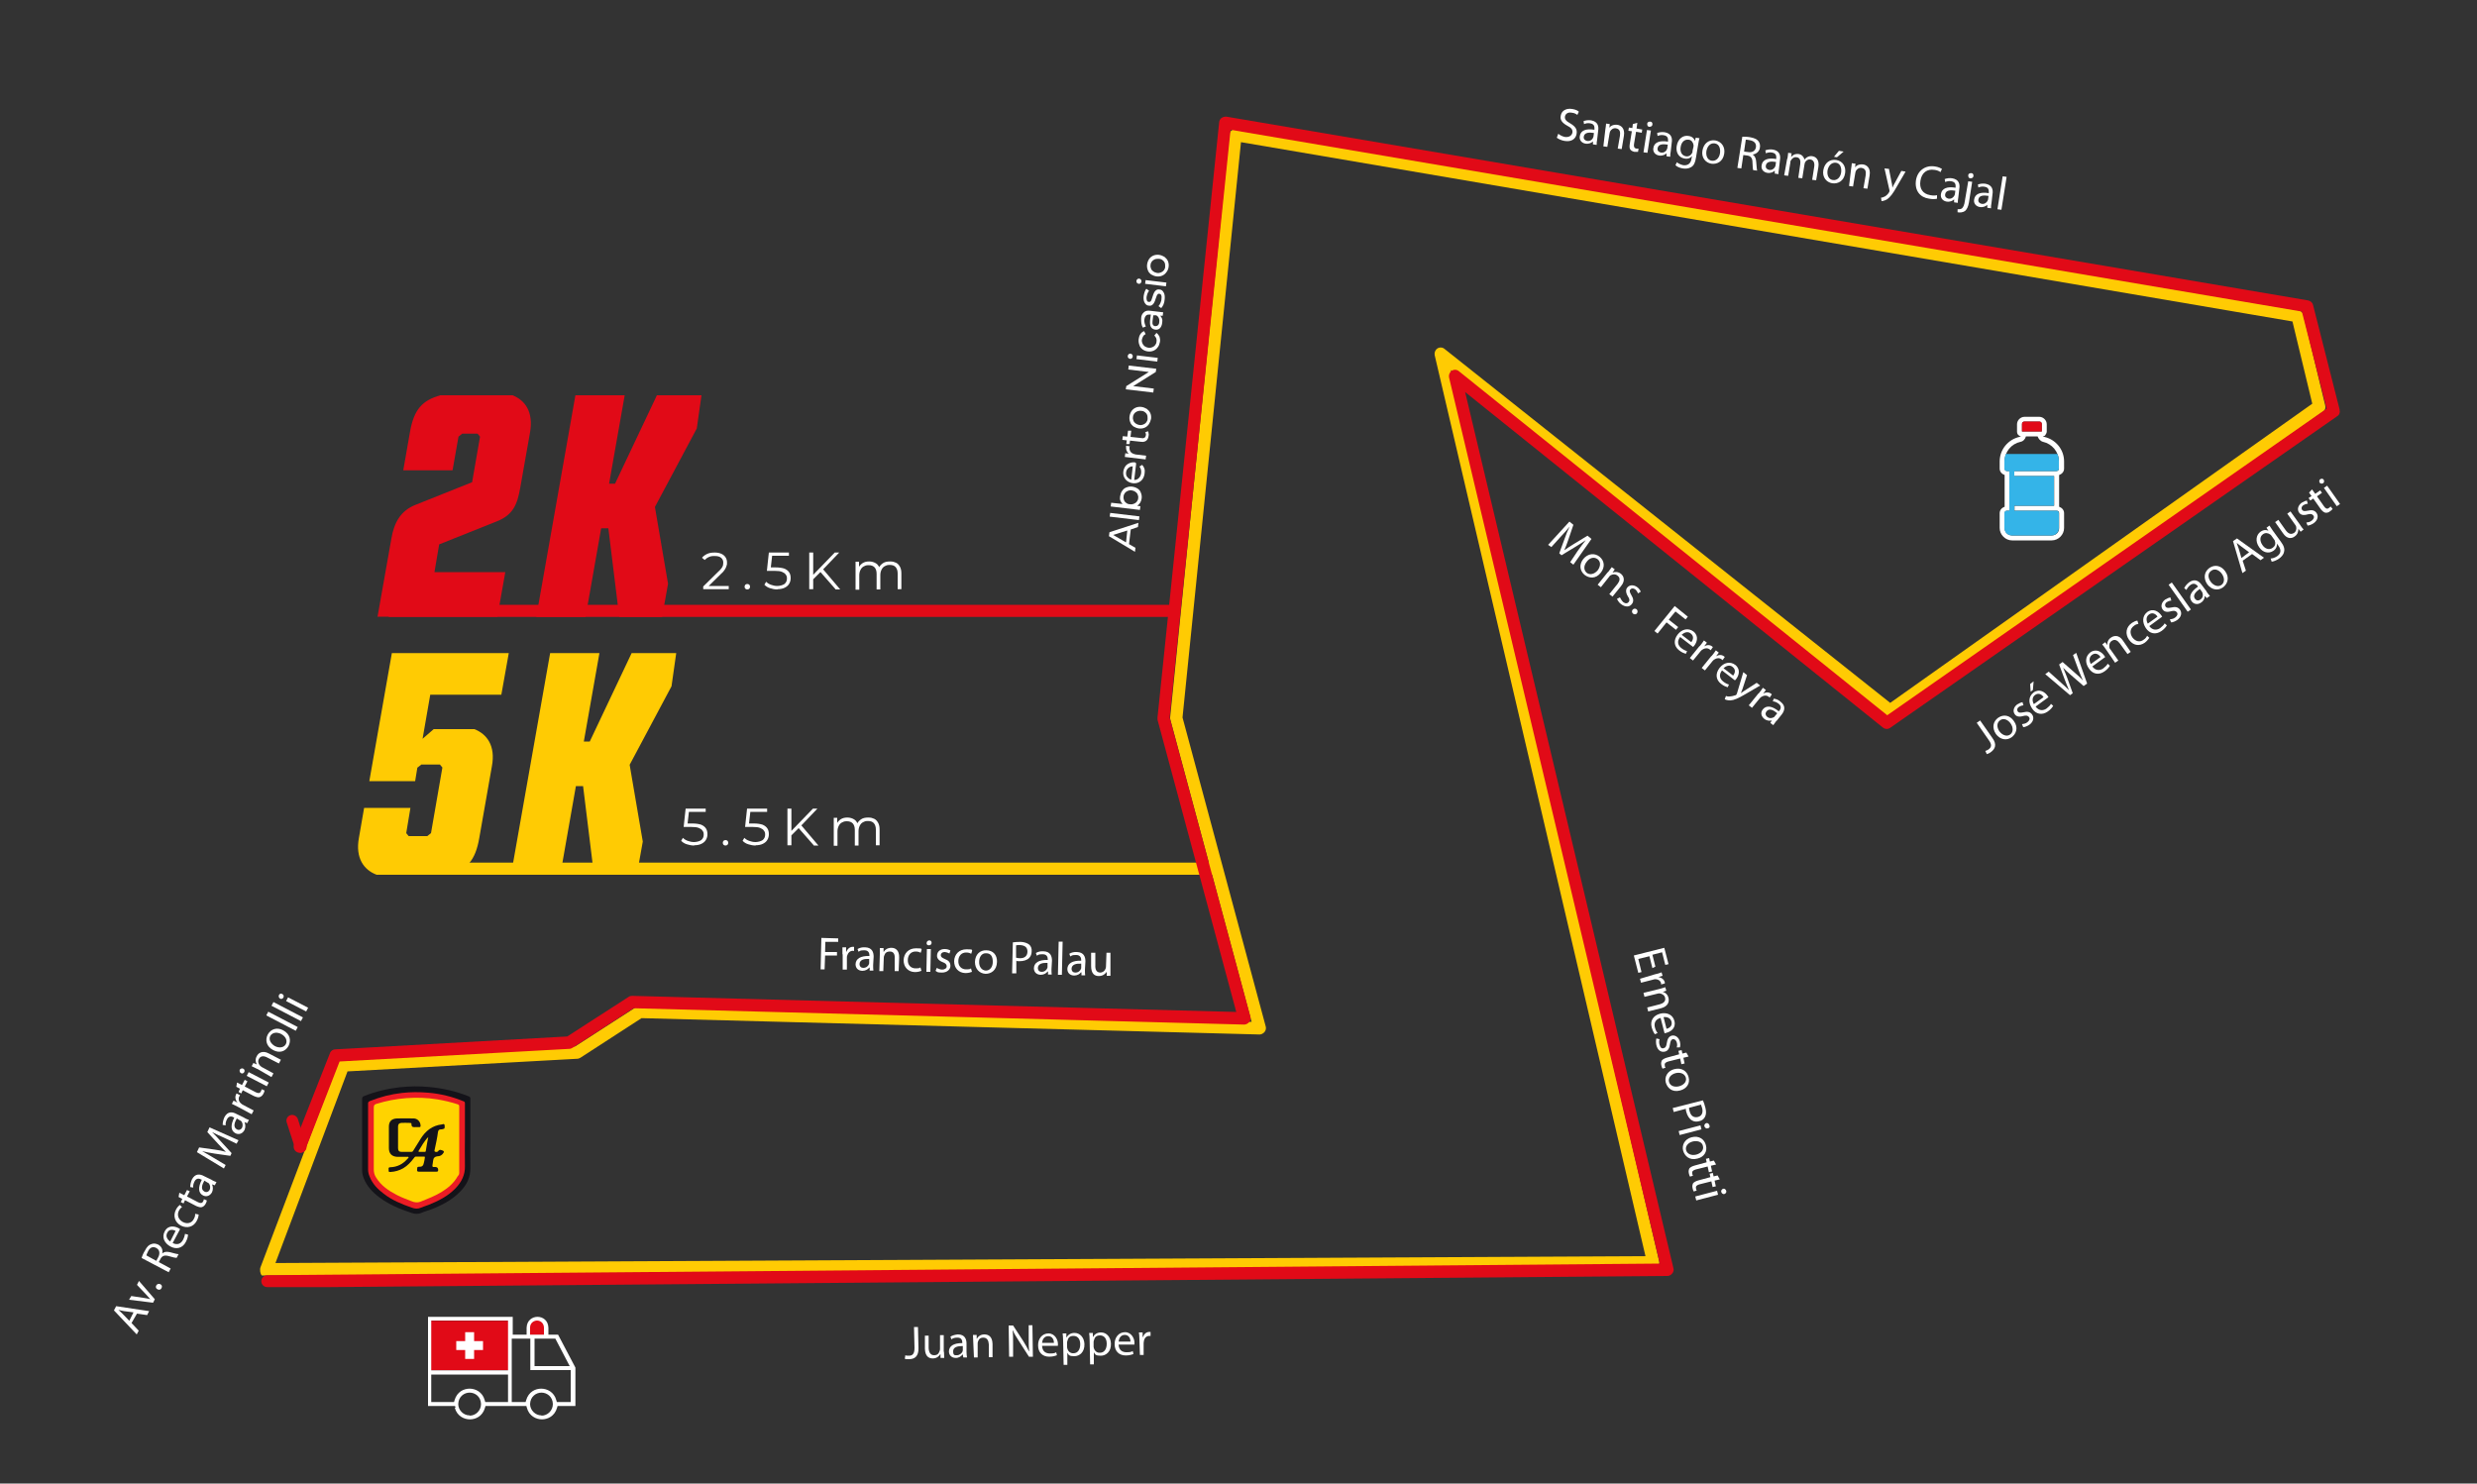 <svg xmlns="http://www.w3.org/2000/svg" id="Capa_1" viewBox="0 0 1000 599"><rect x="0" y="0" width="1000" height="599" fill="#333333" stroke="none"/><defs><style>      .st0 {        fill: #fff;      }      .st1 {        fill: #ffd300;      }      .st1, .st2, .st3 {        fill-rule: evenodd;      }      .st2 {        fill: #ec1c24;      }      .st4 {        fill: #e10a17;      }      .st3 {        fill: #141319;      }      .st5 {        fill: #ffcb03;      }      .st6 {        fill: #34b4e8;      }    </style></defs><path class="st5" d="M105.7,515c-.7-.7-.9-2.5-.5-3.4s1.3-1.5,2.3-1.6l556.8-2.8-85.1-363.8c-.2-1,.2-2.1,1.1-2.7.9-.6,2.1-.5,2.9.2l179.9,142.9,170.4-120.8-8-33.2L501,57.4l-23.6,232.3,33.6,124.8c.2.8,0,1.6-.5,2.2s-1.3,1-2,1l-249.5-6.6-24.7,16c-.4.2-.8.4-1.2.4l-92.8,5.1-29.9,79.5c-.6,1.2-2.1,1.7-3.4,1.1-1.2-.6-2.4-.3-1.8-1.6l31.3-82.6c.4-.8,1.2-1.3,2.1-1.3l93.6-5.2,24.8-16c.4-.3.9-.4,1.4-.4l246.9,6.5-32.8-122c-.1-.3-.1-.6-.1-.9l23.9-235.4c.1-.7.4-1.3,1-1.7s1.2-.6,1.9-.5l428.7,73.2c1,.2,1.8.9,2,1.8l8.8,36.5c.3,1,0,2.1-1,2.7l-173.3,122.7c-.9.6-2.1.6-3-.1l-175.7-139.5,84.1,359.8c.2.7,0,1.5-.5,2.1s-1.2,1-1.9,1l-553.9,2.7h-7.8,0Z"></path><g><path class="st3" d="M189.9,458.3c0,4.4-.1,8.7,0,13.1.1,4-1.5,7.1-4.2,9.8-3.4,3.5-7.6,5.6-12.1,7.3-1.1.4-2.3.7-3.4,1.2-1.4.6-2.8.5-4.2,0-4.5-1.5-8.9-3.3-12.8-6.2-2.7-2-5-4.4-6.3-7.6-.4-1-.7-2.1-.7-3.2v-29c0-.6.2-.9.7-1.1,4.7-1.9,9.5-3,14.5-3.6,3.9-.4,7.8-.5,11.8-.1,5.5.5,10.9,1.7,16.1,3.8.5.2.6.5.6,1v14.6h0Z"></path><path class="st2" d="M187.7,458.8c0,4-.1,8,0,12,.1,3.6-1.4,6.5-3.8,9-3.1,3.2-6.9,5.1-10.9,6.7-1,.4-2.1.7-3,1.1-1.3.6-2.5.5-3.8,0-4-1.4-8-3-11.4-5.7-2.4-1.8-4.5-4-5.6-6.9-.4-.9-.6-1.9-.6-2.9v-26.5c0-.6.2-.8.7-1,4.2-1.7,8.5-2.8,13-3.3,3.5-.4,7-.4,10.5-.1,5,.4,9.8,1.6,14.4,3.5.5.2.5.5.5.9v13.2h0Z"></path><path class="st1" d="M184.8,474.9c-1.5,2.7-3.8,4.7-6.4,6.3-2.7,1.7-5.7,2.8-8.6,4-1.3.5-2.5.3-3.7-.2-2-.8-4-1.5-5.9-2.5-3.3-1.7-6.4-3.8-8.4-7.1-.6-.9-.9-2-.9-3.2v-25c0-.9.3-1.3,1.1-1.5,3.9-1.2,7.9-2,12-2.3,4.2-.3,8.4-.2,12.6.5,2.8.5,5.5,1.1,8.2,2,.5.2.6.4.6.9v26.8c0,.5-.2.9-.6,1.3h0Z"></path><path class="st3" d="M176.8,457.2c.1-.9.5-1.2,1.3-1.2s.4,0,.5-.1c.9-.1,1-.2.9-1.5-.1-.8-.7-.5-1-.4-4,.4-6.8,2.7-8.8,6-.9,1.5-1.9,3-2.8,4.5-.2.4-.4.6-.9.6h-3.9c-1,0-1.4-.5-1.4-1.5v-8.7c0-1,.4-1.4,1.3-1.5,1.1-.1,2.1,0,3.2,0s.9.2.9.6c.1,1.3.9,1.1,1.7,1.1h1.4c.4,0,.6-.1.6-.5,0-1.6-1.2-3-2.8-3-2.3,0-4.5-.1-6.8,0-2.1.1-3.2,1.2-3.2,3.3v4.4h0v4.3c0,2.2,1.2,3.4,3.4,3.5h3.8c.2,0,.6-.1.7.1.2.3-.2.5-.4.7-1.8,2.1-4.1,3.3-6.9,3.4-1.1,0-.6.8-.7,1.3-.1.7.4.6.8.6,1.8-.1,3.5-.6,5.1-1.5,1.7-1,3.1-2.5,4.3-4.1.2-.3.4-.6.8-.6h3.2c.4,0,.5.1.4.5-.1.7-.2,1.4-.4,2.1-.2,1.1-.8,1.6-1.9,1.5-1,0-.7.6-.8,1.1-.1.7.1.9.8.9h6.9c.7,0,.8-.2.8-.8s-.4-1.1-1.1-1.1h-.5c-.7.1-.8-.2-.7-.8.1-.6.2-1.3.3-2,.1-.9.7-1.4,1.6-1.5,1.2,0,2-.5,2.6-1.5.2-.4.1-.6-.3-.8-.6-.2-1.3-.7-1.9.2-.3.4-.9.4-1.3.2-.4-.2-.1-.6-.1-.9.5-2.3,1-4.6,1.3-6.9h0ZM171.9,464.7c0,.3-.2.4-.4.4h-2.2c-.2,0-.5-.1-.3-.4,1.2-1.9,2.2-3.9,3.9-5.6-.4,1.9-.7,3.8-1,5.6Z"></path></g><g><path class="st0" d="M798.1,291.8l1.3-.9,4.9,7c2,2.7,1.2,4.5-.6,5.8-.5.4-1.2.7-1.6.8l-.6-1.3c.4-.1.8-.3,1.3-.6,1.2-.9,1.5-1.9,0-3.9l-4.8-6.9h0Z"></path><path class="st0" d="M813,291.1c2,2.7.9,5.3-.9,6.6-2,1.4-4.6,1-6.3-1.3-1.7-2.5-1.2-5.1.9-6.6,2.2-1.5,4.7-1,6.3,1.3ZM807.2,295.3c1.2,1.6,3,2.2,4.3,1.3,1.3-.9,1.4-2.8.2-4.5-.9-1.3-2.7-2.4-4.2-1.3-1.6,1.1-1.3,3.1-.3,4.5Z"></path><path class="st0" d="M816.3,292.4c.6-.1,1.5-.2,2.2-.8.9-.7,1.1-1.5.6-2.1s-1.1-.7-2.3-.4c-1.7.5-2.8.2-3.4-.7-.9-1.2-.5-2.9,1-4,.8-.5,1.6-.8,2.1-.9l.4,1.3c-.4,0-1.2.2-1.8.6-.8.5-.9,1.3-.5,1.9.5.6,1.1.5,2.3.3,1.6-.4,2.7-.2,3.5.9.9,1.3.5,3-1.2,4.2-.8.5-1.7.9-2.4.9l-.5-1.2h0Z"></path><path class="st0" d="M821.8,285.3c1.3,1.8,3.1,1.7,4.4.8.9-.7,1.5-1.3,1.8-1.9l.9.8c-.3.5-.9,1.4-2.2,2.3-2.3,1.6-4.8,1.1-6.3-1.2-1.6-2.3-1.5-4.9.6-6.5,2.4-1.7,4.6-.1,5.6,1.3.2.3.3.5.4.6l-5.2,3.8h0ZM821,275.1l-.3,3.5-.9.7-.2-3.1,1.4-1.1ZM825,281.5c-.5-.9-1.9-2-3.4-.9-1.4,1-1.1,2.7-.5,3.7l3.9-2.8h0Z"></path><path class="st0" d="M835.7,280.7l-10-8.5,1.4-1,4.9,4.4c1.3,1.1,2.4,2.2,3.3,3.1h0c-.5-1.2-1.1-2.6-1.7-4.2l-2.3-6.2,1.4-1,5,4.4c1.2,1,2.3,2,3.2,3.1h0c-.6-1.3-1.1-2.7-1.7-4.1l-2.3-6.2,1.3-.9,4.4,12.4-1.4,1-5.2-4.5c-1.3-1.1-2.2-2-3.1-2.9h0c.5,1.2,1,2.3,1.6,3.9l2.3,6.4-1.1.8h0Z"></path><path class="st0" d="M844.7,269.1c1.3,1.8,3.1,1.7,4.4.8.9-.7,1.5-1.3,1.8-1.9l.9.8c-.3.5-.9,1.4-2.2,2.3-2.3,1.6-4.8,1.1-6.3-1.2-1.6-2.3-1.5-4.9.6-6.5,2.4-1.7,4.6-.1,5.6,1.3.2.3.3.5.4.6l-5.2,3.8h0ZM848,265.3c-.5-.9-1.9-2-3.4-.9-1.4,1-1.1,2.7-.5,3.7l3.9-2.8h0Z"></path><path class="st0" d="M850.2,262.2c-.5-.8-1-1.4-1.5-2l1.2-.9.9,1.2h0c-.2-.9.2-2.3,1.5-3.1,1-.7,3.1-1.3,4.8,1.3l3.1,4.5-1.3.9-3.1-4.3c-.9-1.2-2-1.9-3.3-1-.9.6-1.1,1.7-.9,2.7,0,.2.2.5.4.7l3.2,4.5-1.3.9-3.7-5.4h0Z"></path><path class="st0" d="M867.7,257.5c-.2.4-.9,1.3-1.8,2-2.3,1.6-4.8,1.1-6.4-1.2-1.6-2.3-1.3-5.1,1.2-6.8.8-.5,1.6-.9,2.2-.9l.4,1.3c-.5.1-1.1.2-1.8.8-1.7,1.2-1.7,3.1-.6,4.7,1.3,1.7,3.1,2,4.5.9.8-.5,1.2-1.1,1.4-1.6l.9.8h0Z"></path><path class="st0" d="M867.7,252.8c1.3,1.8,3.1,1.7,4.4.8.9-.7,1.5-1.3,1.8-1.9l.9.8c-.3.5-.9,1.4-2.2,2.3-2.3,1.6-4.8,1.1-6.3-1.2s-1.5-4.9.6-6.5c2.4-1.7,4.6-.1,5.6,1.3.2.3.3.5.4.6l-5.2,3.8h0ZM871,249c-.5-.9-1.9-2-3.4-.9-1.4,1-1.1,2.7-.5,3.7l3.9-2.8Z"></path><path class="st0" d="M876,250.1c.6-.1,1.5-.2,2.2-.8.9-.7,1.1-1.5.6-2.1s-1.1-.7-2.3-.4c-1.7.5-2.8.2-3.4-.7-.9-1.2-.5-2.9,1-4,.8-.5,1.6-.8,2.1-.9l.4,1.3c-.4,0-1.2.2-1.8.6-.8.5-.9,1.3-.5,1.9.5.6,1.1.5,2.3.3,1.6-.4,2.7-.2,3.5.9.9,1.3.5,3-1.2,4.2-.8.5-1.7.9-2.4.9l-.5-1.2h0Z"></path><path class="st0" d="M875.5,236.1l1.3-.9,7.7,10.9-1.3.9-7.7-10.9Z"></path><path class="st0" d="M890.8,238.9c.5.6.9,1.3,1.4,1.7l-1.3.9-.8-.9h0c0,.9-.4,2-1.5,2.7-1.5,1.1-3.1.5-3.8-.5-1.3-1.8-.4-3.9,2.5-5.9v-.2c-.5-.6-1.5-1.6-3-.5-.7.5-1.3,1.3-1.6,2l-.9-.7c.3-.8,1.1-1.7,2-2.4,2.3-1.6,3.9-.5,5,1l2.1,2.8h-.1ZM888.1,237.8c-1.5,1-3,2.5-2,3.9.6.9,1.5.9,2.2.4,1-.7,1.2-1.7.9-2.6,0-.2-.2-.3-.2-.5l-.9-1.2h0Z"></path><path class="st0" d="M898.3,230.6c2,2.7.9,5.3-.9,6.6-2,1.4-4.6,1-6.3-1.3-1.7-2.5-1.2-5.1.9-6.6,2.2-1.5,4.7-.9,6.3,1.3ZM892.5,234.9c1.2,1.6,3,2.2,4.3,1.3s1.4-2.8.2-4.5c-.9-1.3-2.7-2.4-4.2-1.3-1.7,1.1-1.4,3-.3,4.5Z"></path><path class="st0" d="M905.4,226.4l1.3,4-1.4,1-3.8-12.9,1.6-1.1,10.9,7.8-1.4,1-3.4-2.5-3.8,2.7h0ZM908,223l-3.1-2.3c-.7-.5-1.3-1-1.9-1.5h0c.2.7.5,1.5.8,2.3l1.1,3.8,3.1-2.3h0Z"></path><path class="st0" d="M920.8,218.7c1.3,1.7,1.6,3,1.3,4.1-.2,1.2-1.2,2.2-2.1,2.8-.9.6-2,1.1-2.9,1.2l-.4-1.3c.7,0,1.7-.3,2.6-.9,1.4-1,1.9-2.4.5-4.3l-.5-.8h0c0,.9-.3,2.1-1.5,2.9-1.9,1.3-4.3.7-5.7-1.4-1.8-2.5-1.2-5.1.5-6.3,1.3-.9,2.4-.8,3.2-.4h0l-.8-1.2,1.2-.9c.3.5.8,1.2,1.4,2.1l3.2,4.4h0ZM917,216.3c-.2-.2-.3-.4-.5-.5-.8-.6-2-.8-2.9-.1-1.3.9-1.4,2.7-.2,4.4,1,1.5,2.7,2.1,4.1,1.1.9-.6,1.3-1.6.9-2.7,0-.3-.2-.5-.4-.8l-1-1.4h0Z"></path><path class="st0" d="M928.5,211.8c.5.8,1,1.5,1.5,2l-1.2.9-.9-1.2h0c0,.9-.2,2.2-1.5,3.1-1.2.9-3.1,1.2-4.8-1.4l-3.1-4.4,1.3-.9,2.9,4.1c1,1.4,2.1,2,3.4,1.2.9-.6,1.1-1.7.9-2.5,0-.2-.2-.5-.4-.8l-3.2-4.5,1.3-.9,3.8,5.3h0Z"></path><path class="st0" d="M931.1,211c.6-.1,1.5-.2,2.2-.8.9-.7,1.1-1.5.6-2.1s-1.1-.7-2.3-.4c-1.7.5-2.8.2-3.4-.7-.9-1.2-.5-2.9,1-4,.8-.5,1.6-.8,2.1-.9l.4,1.3c-.4,0-1.2.2-1.8.6-.8.5-.9,1.3-.5,1.9.5.6,1.1.5,2.3.3,1.6-.4,2.7-.2,3.5.9.9,1.3.5,3-1.2,4.2-.8.5-1.7.9-2.4.9l-.5-1.2h0Z"></path><path class="st0" d="M933.4,197.6l1.3,1.8,2-1.4.7,1-2,1.4,2.8,4c.6.9,1.3,1.3,2,.7.4-.2.5-.5.7-.6l.8,1c-.2.3-.5.6-1.1,1-.6.5-1.3.6-1.9.5-.6-.2-1.3-.7-1.9-1.6l-2.9-4.1-1.2.8-.7-1,1.2-.8-1-1.4,1.2-1.3h0Z"></path><path class="st0" d="M938.1,193.7c.3.5.2,1.1-.2,1.4-.5.3-1.1.2-1.4-.2-.3-.5-.2-1.1.2-1.4.5-.3,1.1-.3,1.4.2ZM943.4,204.4l-5.2-7.4,1.3-.9,5.2,7.4-1.3.9Z"></path></g><g><path class="st0" d="M629.1,54c.6.5,1.6,1.1,2.7,1.3,1.6.2,2.7-.5,3-1.7.2-1.2-.4-2-2-2.8-2-1.1-3.1-2.3-2.7-4.1.3-2,2.2-3.1,4.6-2.7,1.3.2,2.2.6,2.7,1.1l-.6,1.3c-.4-.3-1.1-.8-2.3-.9-1.7-.3-2.5.6-2.7,1.5-.2,1.2.5,1.9,2.1,2.8,2,1.2,2.9,2.3,2.6,4.2-.3,2-2,3.4-4.9,2.9-1.2-.2-2.5-.8-3.1-1.3l.6-1.6h0Z"></path><path class="st0" d="M644.8,56.3c-.2.8-.2,1.6-.2,2.2l-1.5-.2v-1.2h0c-.6.6-1.7,1.1-3,.9-1.8-.3-2.6-1.7-2.3-3.1.3-2.2,2.5-3.1,5.9-2.5v-.2c0-.7.2-2.1-1.7-2.4-.9-.2-1.8,0-2.5.3l-.2-1.2c.8-.3,2-.5,3.1-.3,2.7.5,3.1,2.4,2.8,4.2l-.4,3.5h0ZM643.5,53.7c-1.8-.3-3.8-.3-4.1,1.4-.2,1.1.5,1.6,1.3,1.8,1.2.2,2.1-.5,2.4-1.2,0-.2.2-.4.2-.5l.2-1.5h0Z"></path><path class="st0" d="M648.1,52.3c.2-.9.2-1.7.3-2.4l1.5.2-.2,1.5h0c.5-.8,1.7-1.4,3.3-1.2,1.3.2,3.1,1.3,2.6,4.4l-.9,5.4-1.6-.2.9-5.2c.2-1.5,0-2.7-1.6-3-1.1-.2-2,.5-2.4,1.3,0,.2-.2.5-.2.8l-.9,5.4-1.6-.2.8-6.8h0Z"></path><path class="st0" d="M661,49.7l-.3,2.2,2.3.4-.2,1.3-2.3-.4-.8,4.8c-.2,1.1,0,1.8.9,2h.9l-.2,1.3h-1.5c-.8-.2-1.3-.5-1.6-.9-.4-.5-.4-1.4-.2-2.5l.8-4.9-1.4-.2.2-1.3,1.4.2.2-1.6,1.8-.5h0Z"></path><path class="st0" d="M663.5,61.5l1.4-9,1.6.2-1.4,9-1.6-.2ZM667.1,50.3c0,.5-.5.9-1.2.9s-.9-.6-.9-1.2.5-.9,1.2-.9,1,.6.9,1.2Z"></path><path class="st0" d="M674.5,61.1c-.2.8-.2,1.6-.2,2.2l-1.5-.2v-1.2h0c-.6.6-1.7,1.1-3,.9-1.8-.3-2.6-1.7-2.3-3.1.3-2.2,2.5-3.1,5.9-2.5v-.2c0-.7.2-2.1-1.7-2.4-.9-.2-1.8,0-2.5.3l-.2-1.2c.8-.3,2-.5,3.1-.3,2.7.5,3.1,2.4,2.8,4.2l-.4,3.5h0ZM673.3,58.4c-1.8-.3-3.8-.3-4.1,1.4-.2,1.1.5,1.6,1.3,1.8,1.2.2,2.1-.5,2.4-1.2,0-.2.2-.4.2-.5l.2-1.5h0Z"></path><path class="st0" d="M684.7,63.6c-.3,2.1-.9,3.3-2,3.9-1,.6-2.3.7-3.4.5s-2.2-.6-2.9-1.3l.6-1.2c.5.5,1.4.9,2.5,1.2,1.6.2,3.1-.4,3.4-2.7l.2-1h0c-.6.8-1.7,1.3-3.1,1-2.3-.4-3.5-2.5-3.1-5,.5-3.1,2.7-4.5,4.8-4.1,1.6.2,2.3,1.2,2.6,2h0l.3-1.3,1.5.2c-.2.6-.3,1.3-.5,2.4l-.9,5.4h0ZM683.7,59.2v-.7c-.2-1-.8-2-2-2.1-1.6-.2-2.9.9-3.2,3-.3,1.8.4,3.4,2.1,3.7,1,.2,2-.3,2.5-1.3.2-.2.2-.5.2-.9l.4-1.7Z"></path><path class="st0" d="M696.1,62c-.5,3.4-3.1,4.4-5.2,4.1-2.4-.4-4.1-2.5-3.6-5.3.5-3,2.7-4.5,5.2-4.1,2.6.5,4,2.7,3.6,5.3ZM688.9,61c-.3,2,.5,3.7,2.2,3.9,1.6.2,3-1,3.3-3.1.2-1.6-.2-3.6-2.1-3.9-2-.3-3.1,1.4-3.4,3.1Z"></path><path class="st0" d="M703.4,55.2c.9,0,2,0,3.1.2,1.7.3,2.8.8,3.4,1.6.5.6.8,1.6.6,2.6-.2,1.6-1.5,2.6-2.9,2.8h0c.9.6,1.3,1.6,1.4,2.9.2,1.8.2,3.1.4,3.6l-1.6-.2c-.2-.4-.2-1.5-.3-3.1,0-1.8-.7-2.6-2.1-2.8l-1.6-.2-.8,5.4-1.6-.2,2-12.6h0ZM704.1,61.2l1.6.2c1.7.3,3-.5,3.2-2,.2-1.6-.8-2.5-2.5-2.8-.8-.2-1.3-.2-1.6-.2l-.7,4.8Z"></path><path class="st0" d="M718.2,68.1c-.2.8-.2,1.6-.2,2.2l-1.5-.2v-1.2h0c-.6.6-1.7,1.1-3,.9-1.8-.3-2.6-1.7-2.3-3.1.3-2.2,2.5-3.1,5.9-2.5v-.2c0-.7.2-2.1-1.7-2.4-.9-.2-1.8,0-2.5.3l-.2-1.2c.8-.3,2-.5,3.1-.3,2.7.5,3.1,2.4,2.8,4.2l-.4,3.5h0ZM717,65.4c-1.8-.3-3.8-.3-4.1,1.4-.2,1.1.5,1.6,1.3,1.8,1.2.2,2-.5,2.4-1.2,0-.2.2-.4.2-.5l.2-1.5h0Z"></path><path class="st0" d="M721.6,64.1c.2-.9.2-1.7.3-2.4l1.4.2-.2,1.5h0c.6-.8,1.6-1.4,3.1-1.2,1.2.2,2,1.1,2.3,2.2h0c.4-.5.8-.8,1.2-1,.6-.3,1.3-.5,2.1-.3,1.2.2,2.8,1.3,2.3,4.4l-.9,5.3-1.6-.2.8-5.1c.3-1.7-.2-2.9-1.5-3.1-.9-.2-1.8.4-2.2,1.2,0,.2-.2.5-.2.8l-.9,5.6-1.6-.2.8-5.6c.2-1.4-.2-2.6-1.5-2.7-1-.2-1.9.5-2.3,1.3-.2.2-.2.5-.2.8l-.9,5.4-1.6-.2,1.2-6.7h.1Z"></path><path class="st0" d="M744.9,69.9c-.5,3.4-3.1,4.4-5.2,4.1-2.4-.4-4.1-2.5-3.6-5.3.5-3,2.7-4.5,5.2-4.1,2.6.4,4,2.6,3.6,5.3ZM737.8,68.8c-.3,2,.5,3.7,2.2,3.9,1.6.2,3-1,3.3-3.1.2-1.6-.2-3.6-2.1-3.9-2-.2-3.1,1.5-3.4,3.1ZM744.3,61.2l-2.7,2.3-1.2-.2,2-2.4s1.9.3,1.9.3Z"></path><path class="st0" d="M747.3,68.3c.2-.9.2-1.7.3-2.4l1.5.2-.2,1.5h0c.5-.8,1.7-1.4,3.3-1.2,1.3.2,3.1,1.3,2.6,4.4l-.9,5.4-1.6-.2.9-5.2c.2-1.5,0-2.7-1.6-3-1.1-.2-2,.5-2.4,1.3,0,.2-.2.5-.2.8l-.9,5.4-1.6-.2.8-6.8h0Z"></path><path class="st0" d="M762.6,68.2l1.1,5.6c.2.6.2,1.4.3,2h0c.2-.5.5-1.2.9-1.8l2.7-5,1.7.3-3.5,6c-1.6,2.9-2.7,4.3-4,5.2-.9.5-1.7.7-2.2.7l-.2-1.4c.5,0,1-.2,1.6-.5.5-.3,1.2-.9,1.6-1.6,0-.2.2-.3.2-.4v-.5l-2-8.8,1.9.2h0Z"></path><path class="st0" d="M782.1,80.2c-.6.2-1.9.3-3.4,0-3.5-.5-5.8-3.2-5.2-7.4.6-3.9,3.8-6.2,7.6-5.6,1.6.2,2.5.8,2.9,1l-.6,1.3c-.5-.4-1.4-.8-2.4-.9-3-.5-5.2,1.1-5.7,4.4-.5,3.1.9,5.3,4,5.8,1,.2,2,.2,2.7,0v1.4h.1Z"></path><path class="st0" d="M790.6,79.7c-.2.8-.2,1.6-.2,2.2l-1.5-.2v-1.2h0c-.6.6-1.7,1.1-3,.9-1.8-.3-2.6-1.7-2.3-3.1.3-2.2,2.5-3.1,5.9-2.5v-.2c0-.7.2-2.1-1.7-2.4-.9-.2-1.8,0-2.5.3l-.2-1.2c.8-.3,2-.5,3.1-.3,2.7.5,3.1,2.4,2.8,4.2l-.4,3.5h0ZM789.4,77c-1.8-.3-3.8-.3-4.1,1.4-.2,1.1.5,1.6,1.3,1.8,1.2.2,2-.5,2.4-1.2,0-.2.2-.4.2-.5l.2-1.5h0Z"></path><path class="st0" d="M790.2,84.5c.8,0,1.4,0,1.9-.4.5-.5.9-1.1,1.2-3.3l1.3-7.6,1.6.2-1.3,8.3c-.3,1.7-.8,2.8-1.6,3.5-.9.6-2.1.7-3,.5v-1.2h-.1ZM796.7,71.1c0,.5-.5.9-1.2.9s-.9-.6-.9-1.2.5-.9,1.2-.9,1,.6.9,1.2Z"></path><path class="st0" d="M804,81.9c-.2.8-.2,1.6-.2,2.2l-1.5-.2v-1.2h0c-.6.6-1.7,1.1-3,.9-1.8-.3-2.6-1.7-2.3-3.1.3-2.2,2.5-3.1,5.9-2.5v-.2c0-.7.2-2.1-1.7-2.4-.9-.2-1.8,0-2.5.3l-.2-1.2c.8-.3,2-.5,3.1-.3,2.7.5,3.1,2.4,2.8,4.2l-.4,3.5h0ZM802.8,79.1c-1.8-.3-3.8-.3-4.1,1.4-.2,1.1.5,1.6,1.3,1.8,1.2.2,2-.5,2.4-1.2,0-.2.2-.4.2-.5l.2-1.5h0Z"></path><path class="st0" d="M808.5,71.2l1.6.2-2.1,13.3-1.6-.2,2.1-13.3Z"></path></g><g><path class="st0" d="M636.9,222.5c1-1.4,2.3-3.2,3.3-4.4h0c-1.3.9-2.7,1.8-4.2,2.7l-5.6,3.4-.9-.8,2.2-6c.6-1.8,1.3-3.4,2-4.8h0c-1,1.3-2.4,2.8-3.7,4.2l-3.7,4.1-1.3-.9,8.6-9.4,1.6,1.3-2.1,6.2c-.5,1.6-1.1,2.9-1.6,4.1h0c1.1-.8,2.3-1.6,3.8-2.5l5.6-3.4,1.6,1.3-7.3,10.4-1.3-1,3-4.5h0Z"></path><path class="st0" d="M646.3,231.2c-2.1,2.7-4.8,2.3-6.6.9-1.9-1.6-2.3-4.1-.5-6.4,1.9-2.3,4.6-2.5,6.6-.9,2,1.7,2.2,4.2.5,6.4ZM640.6,226.8c-1.3,1.6-1.3,3.4,0,4.5,1.3,1,3.1.5,4.4-1,.9-1.2,1.6-3.2,0-4.5-1.6-1.2-3.4-.4-4.4,1Z"></path><path class="st0" d="M649.2,231c.6-.8,1-1.3,1.5-2l1.2.9-.9,1.3h0c.9-.4,2.3-.4,3.4.5,1,.8,2,2.6,0,5l-3.4,4.2-1.3-1,3.3-4.1c.9-1.2,1.3-2.4,0-3.4-.9-.7-2-.6-2.8-.1-.2.1-.4.3-.5.5l-3.4,4.3-1.3-1,4.1-5.1h.1Z"></path><path class="st0" d="M654,241.2c.2.5.7,1.3,1.3,1.9.9.7,1.7.6,2.2,0s.4-1.3-.3-2.3c-.9-1.5-.9-2.7-.3-3.5.9-1.2,2.6-1.3,4.1-.2.7.5,1.2,1.3,1.4,1.8l-1.1.7c-.2-.4-.5-1.1-1.1-1.6-.8-.6-1.6-.5-2,0-.5.6-.2,1.2.4,2.3.9,1.4,1,2.6.2,3.6-1,1.3-2.7,1.3-4.4,0-.8-.6-1.3-1.4-1.6-2.1l1.2-.6h0Z"></path><path class="st0" d="M659.1,246.2c.4-.5,1.1-.6,1.6-.2.5.4.5,1.1.2,1.6s-1.1.6-1.6.2-.6-1.1-.2-1.6Z"></path><path class="st0" d="M676.1,244.7l5.3,4.3-.9,1.1-4.1-3.2-2.7,3.3,3.8,3-.9,1.1-3.8-3-3.6,4.5-1.3-1,8.2-10.1h0Z"></path><path class="st0" d="M678.3,257.2c-1.4,1.8-.9,3.4.5,4.5.9.7,1.6,1,2.3,1.2l-.5,1.1c-.6-.2-1.6-.5-2.7-1.4-2.2-1.7-2.3-4.2-.6-6.4s4.3-2.8,6.4-1.2c2.3,1.9,1.3,4.4.3,5.7-.2.2-.4.5-.5.5l-5.2-4h0ZM682.8,259.3c.6-.8,1.3-2.3-.2-3.5-1.3-1.1-2.8-.3-3.7.5l3.9,3Z"></path><path class="st0" d="M686.2,260.9c.7-.9,1.3-1.6,1.7-2.3l1.2.9-1.1,1.5h0c1.1-.7,2.3-.7,3.2,0,.2.1.2.2.3.3l-.9,1.3c0-.2-.2-.2-.4-.4-.9-.7-2.1-.5-3.1.2-.2.2-.4.4-.5.5l-3.1,3.8-1.3-1,3.9-4.8h0Z"></path><path class="st0" d="M691,264.9c.7-.9,1.3-1.6,1.7-2.3l1.2.9-1.1,1.5h0c1.1-.7,2.3-.7,3.2,0,.2.1.2.2.3.3l-.9,1.3c0-.2-.2-.2-.4-.4-.9-.7-2.1-.5-3.1.2-.2.2-.4.4-.5.5l-3.1,3.8-1.3-1,3.9-4.8h0Z"></path><path class="st0" d="M695.2,270.7c-1.4,1.8-.9,3.4.5,4.5.9.7,1.6,1,2.3,1.2l-.5,1.1c-.6-.2-1.6-.5-2.7-1.4-2.2-1.7-2.3-4.2-.6-6.4,1.7-2.2,4.3-2.8,6.4-1.2,2.3,1.9,1.3,4.4.3,5.7-.2.2-.4.5-.5.5l-5.2-4h0ZM699.7,272.8c.6-.8,1.3-2.3-.2-3.5-1.3-1.1-2.8-.3-3.7.5l3.9,3Z"></path><path class="st0" d="M705.3,272.6l-1.8,5.5c-.2.6-.5,1.3-.7,1.8h0c.5-.3,1-.8,1.6-1.1l4.8-3.1,1.4,1.1-6,3.5c-2.9,1.7-4.5,2.4-6,2.5-1.1,0-1.9-.2-2.3-.5l.5-1.3c.4.2,1,.3,1.6.2.5,0,1.4-.2,2.3-.5.2-.1.3-.2.3-.2,0,0,0-.2.2-.4l2.6-8.7,1.5,1.2h0Z"></path><path class="st0" d="M710,280c.7-.9,1.3-1.6,1.7-2.3l1.2.9-1.1,1.5h0c1.1-.7,2.3-.7,3.2,0,.2.1.2.2.3.3l-.9,1.3c0-.2-.2-.2-.4-.4-.9-.7-2.1-.5-3.1.2-.2.2-.4.4-.5.5l-3.1,3.8-1.3-1,3.9-4.8h0Z"></path><path class="st0" d="M717.2,291c-.5.6-.9,1.3-1.3,1.8l-1.2-.9.6-1h0c-.9.2-2,.2-3.1-.7-1.4-1.2-1.4-2.7-.5-3.8,1.4-1.7,3.7-1.4,6.4.8l.2-.2c.5-.5,1.2-1.8-.3-2.9-.7-.5-1.5-.9-2.3-.9l.4-1.1c.9.1,2,.5,2.8,1.3,2.2,1.7,1.5,3.7.4,5.1l-2,2.5h-.1ZM717.5,288c-1.4-1.2-3.2-2.2-4.3-.8-.7.9-.4,1.7.2,2.2.9.8,2,.6,2.7.2.2-.1.3-.2.4-.4l1-1.2h0Z"></path></g><g><path class="st0" d="M667.1,390.9l-1.2-4.8-4.5,1.1,1.3,5.3-1.3.3-1.8-7,12.3-3.1,1.7,6.6-1.3.3-1.3-5.1-3.9,1,1.2,4.8-1.2.6h0Z"></path><path class="st0" d="M668.1,393.4c1-.2,2-.5,2.7-.8l.4,1.4-1.7.5h0c1.3.2,2.3,1,2.6,2.1v.5l-1.5.4v-.5c-.3-1.1-1.3-1.7-2.6-1.6-.2,0-.5.1-.8.2l-4.7,1.2-.4-1.6,6-1.8h0Z"></path><path class="st0" d="M670,399.3c.9-.2,1.6-.5,2.3-.7l.4,1.4-1.4.5h0c.9.2,2,1,2.3,2.5.3,1.3,0,3.3-3,4.1l-5.2,1.3-.4-1.6,5.1-1.3c1.4-.4,2.5-1.2,2.1-2.7-.2-1-1.3-1.6-2.2-1.7-.2,0-.5,0-.8.1l-5.3,1.3-.4-1.6,6.5-1.6h0Z"></path><path class="st0" d="M670.4,411c-2.2.6-2.7,2.2-2.3,3.8.3,1.2.7,1.8,1.1,2.3l-1.1.5c-.4-.5-.9-1.4-1.3-2.8-.7-2.7.7-4.8,3.4-5.5s5.2.4,5.8,3c.7,2.9-1.6,4.3-3.2,4.7-.3.1-.5.2-.8.2l-1.6-6.2h0ZM672.8,415.4c1-.2,2.5-1.1,2-2.9-.4-1.6-2.1-2-3.2-1.8l1.2,4.7h0Z"></path><path class="st0" d="M670,419.6c-.2.5-.3,1.5,0,2.3.3,1.2,1,1.6,1.7,1.3.8-.2,1-.8,1.2-2,.2-1.7.9-2.7,1.9-3,1.4-.4,2.9.5,3.4,2.4.2.9.2,1.7,0,2.3h-1.3c.2-.5.3-1.2,0-2.1s-.9-1.3-1.6-1.2c-.7.2-.9.8-1.1,2-.2,1.6-.8,2.7-2,3-1.6.4-3-.5-3.5-2.6-.2-.9-.2-2,0-2.7l1.3.3h0Z"></path><path class="st0" d="M681.7,426.6l-2.1.5.5,2.3-1.3.3-.5-2.3-4.8,1.2c-1.1.3-1.6.8-1.4,1.6,0,.5.2.7.3.9l-1.2.4c-.2-.3-.4-.8-.5-1.4-.2-.8,0-1.4.2-1.9.4-.5,1.1-.9,2.2-1.2l4.8-1.3-.3-1.4,1.3-.3.3,1.4,1.6-.4.9,1.6h0Z"></path><path class="st0" d="M678.3,440.3c-3.3.9-5.2-1.1-5.8-3.2-.6-2.3.7-4.7,3.4-5.4,3-.8,5.2.8,5.8,3.2.7,2.5-.7,4.7-3.4,5.4ZM676.5,433.3c-2,.5-3.1,2-2.7,3.5.4,1.6,2.1,2.3,4.1,1.8,1.5-.4,3.2-1.6,2.7-3.5-.6-1.8-2.5-2.2-4.1-1.8Z"></path><path class="st0" d="M687.5,444.3c.3.7.7,1.7,1,3,.4,1.6.3,2.8-.2,3.7-.4.8-1.2,1.5-2.3,1.7-1.1.3-2.1.2-2.9-.3-1.1-.6-1.9-1.9-2.3-3.4-.2-.5-.2-.9-.2-1.3l-4.9,1.3-.4-1.6,12.2-3.1h0ZM681.9,447.3c0,.4,0,.8.2,1.3.5,2,1.7,2.8,3.4,2.4,1.6-.4,2.1-1.8,1.7-3.5-.2-.7-.4-1.2-.5-1.5l-4.8,1.3h0Z"></path><path class="st0" d="M677.7,456.7l8.8-2.3.4,1.6-8.8,2.3-.4-1.6ZM689.4,455.6c-.5.2-1.1-.2-1.3-.8-.2-.5.2-1.1.7-1.3.5-.2,1.1.2,1.3.8.3.7,0,1.2-.7,1.3Z"></path><path class="st0" d="M685.3,467.8c-3.3.9-5.2-1.1-5.8-3.2-.6-2.3.7-4.7,3.4-5.4,3-.8,5.2.8,5.8,3.2.7,2.6-.8,4.8-3.4,5.4ZM683.4,460.9c-2,.5-3.1,2-2.7,3.5s2.1,2.3,4.1,1.8c1.5-.4,3.2-1.6,2.7-3.5-.4-1.8-2.4-2.2-4.1-1.8Z"></path><path class="st0" d="M692.8,470.2l-2.1.5.5,2.3-1.3.3-.5-2.3-4.8,1.2c-1.1.3-1.6.8-1.4,1.6,0,.5.2.7.3.9l-1.2.4c-.2-.3-.4-.8-.5-1.4-.2-.8,0-1.4.2-1.9.4-.5,1.1-.9,2.2-1.2l4.8-1.3-.3-1.4,1.3-.3.3,1.4,1.6-.4.9,1.6h0Z"></path><path class="st0" d="M694.3,476.2l-2.1.5.5,2.3-1.3.3-.5-2.3-4.8,1.2c-1.1.3-1.6.8-1.4,1.6,0,.5.2.7.3.9l-1.2.4c-.2-.3-.4-.8-.5-1.4-.2-.8,0-1.4.2-1.9.4-.5,1.1-.9,2.2-1.2l4.8-1.3-.3-1.4,1.3-.3.3,1.4,1.6-.4.9,1.6h0Z"></path><path class="st0" d="M684.4,483.1l8.8-2.3.4,1.6-8.8,2.3-.4-1.6ZM696.2,482.1c-.5.2-1.1-.2-1.3-.8-.2-.5.2-1.1.7-1.3.5-.2,1.1.2,1.3.8.2.6-.2,1.1-.7,1.3Z"></path></g><g><path class="st0" d="M331.6,378.7l6.8.2v1.4h-5.2c0-.1-.1,4.1-.1,4.1h4.8v1.4h-4.8c0-.1-.2,5.6-.2,5.6h-1.6l.3-12.7h0Z"></path><path class="st0" d="M340.1,385.3v-2.8h1.5v1.8h.1c.5-1.3,1.5-2,2.6-2s.3,0,.5.1v1.6c-.2-.1-.3-.1-.5-.1-1.2,0-2,.9-2.3,2-.1.2-.1.5-.1.8v4.8h-1.7v-6.2h-.1Z"></path><path class="st0" d="M352.5,389.7c0,.8,0,1.6.1,2.2h-1.5v-1.2h-.2c-.5.7-1.5,1.3-2.8,1.3-1.9-.1-2.7-1.3-2.7-2.7.1-2.2,2-3.4,5.6-3.3v-.2c0-.7-.2-2.1-2-2.1s-1.7.2-2.4.6l-.4-1.1c.8-.5,1.9-.8,3.1-.7,2.8.1,3.4,2,3.4,3.8l-.2,3.4h0ZM350.9,387.2c-1.8-.1-3.8.2-3.9,2,0,1.1.7,1.6,1.5,1.6,1.2,0,2-.7,2.3-1.5.1-.2.1-.4.1-.5v-1.6Z"></path><path class="st0" d="M355.2,385.3v-2.5h1.5v1.5h.1c.5-.9,1.6-1.6,3.1-1.6s3.2.9,3.1,4l-.2,5.4h-1.6v-5.2c.1-1.5-.4-2.7-1.9-2.7s-2,.7-2.3,1.6c-.1.2-.2.5-.2.8l-.2,5.5h-1.6l.2-6.8h0Z"></path><path class="st0" d="M372,392c-.5.2-1.4.5-2.7.5-2.7-.1-4.5-2-4.5-4.8.1-2.8,2-4.8,5-4.8s1.9.3,2.3.5l-.4,1.3c-.4-.2-1-.5-1.9-.5-2.1-.1-3.3,1.5-3.3,3.4-.1,2.1,1.3,3.4,3.1,3.4s1.6-.2,2-.4l.4,1.4Z"></path><path class="st0" d="M374,392.4l.2-9.2h1.6l-.2,9.2h-1.6ZM376.1,380.7c0,.5-.4,1-1.1,1s-1-.5-.9-1c0-.5.5-1,1.1-1s.9.5.9,1Z"></path><path class="st0" d="M378.2,390.8c.5.3,1.3.7,2.2.7s1.8-.5,1.8-1.3-.5-1.3-1.6-1.7c-1.6-.6-2.4-1.6-2.3-2.7,0-1.5,1.3-2.7,3.2-2.6.9,0,1.7.3,2.2.6l-.4,1.2c-.4-.2-1-.5-1.9-.6-1,0-1.5.5-1.6,1.2,0,.8.5,1.1,1.6,1.6,1.6.6,2.3,1.4,2.3,2.8s-1.3,2.7-3.4,2.7-1.9-.3-2.6-.7l.5-1.2h0Z"></path><path class="st0" d="M392.4,392.4c-.5.2-1.4.5-2.7.5-2.7-.1-4.5-2-4.5-4.8.1-2.8,2-4.8,5-4.8s1.9.3,2.3.5l-.4,1.3c-.4-.2-1-.5-1.9-.5-2.1-.1-3.3,1.5-3.3,3.4-.1,2.1,1.3,3.4,3.1,3.4s1.6-.2,2-.4l.4,1.4Z"></path><path class="st0" d="M402.5,388.4c-.1,3.4-2.4,4.8-4.6,4.8-2.4-.1-4.3-1.9-4.3-4.8.1-3.1,2.1-4.8,4.6-4.7,2.7,0,4.4,1.9,4.3,4.7ZM395.3,388.3c-.1,2,1,3.5,2.7,3.6,1.6,0,2.8-1.4,2.8-3.5s-.7-3.5-2.7-3.5c-1.9-.1-2.8,1.7-2.8,3.4Z"></path><path class="st0" d="M408.9,380.5c.8-.1,1.8-.2,3.1-.2s2.8.5,3.5,1.1,1.1,1.6,1,2.7c0,1.2-.4,2-1,2.7-.9.9-2.3,1.3-3.9,1.3s-.9-.1-1.3-.2v5.1h-1.7l.3-12.5ZM410.3,386.7c.4.1.8.2,1.3.2,2,.1,3.2-.9,3.2-2.7s-1.2-2.5-3-2.6c-.7,0-1.3,0-1.6.1v5h.1Z"></path><path class="st0" d="M424.5,391.3c0,.8,0,1.6.1,2.2h-1.5v-1.2h-.2c-.5.7-1.5,1.3-2.8,1.3-1.9-.1-2.7-1.3-2.7-2.7.1-2.2,2-3.4,5.6-3.3v-.2c0-.7-.2-2.1-2-2.1s-1.7.2-2.4.6l-.4-1.1c.8-.5,1.9-.8,3.1-.7,2.8.1,3.4,2,3.4,3.8l-.2,3.4h0ZM422.9,388.8c-1.8-.1-3.8.2-3.9,2,0,1.1.7,1.6,1.5,1.6,1.2,0,2-.7,2.3-1.5.1-.2.1-.4.1-.5v-1.6Z"></path><path class="st0" d="M427.4,380.2h1.6l-.3,13.4h-1.6l.3-13.4Z"></path><path class="st0" d="M438,391.6c0,.8,0,1.6.1,2.2h-1.5v-1.2h-.2c-.5.7-1.5,1.3-2.8,1.3-1.9-.1-2.7-1.3-2.7-2.7.1-2.2,2-3.4,5.6-3.3v-.2c0-.7-.2-2.1-2-2.1s-1.7.2-2.4.6l-.4-1.1c.8-.5,1.9-.8,3.1-.7,2.8.1,3.4,2,3.4,3.8l-.2,3.4h0ZM436.5,389.1c-1.8-.1-3.8.2-3.9,2,0,1.1.7,1.6,1.5,1.6,1.2,0,2-.7,2.3-1.5.1-.2.1-.4.1-.5v-1.6Z"></path><path class="st0" d="M448.3,391.5v2.5h-1.5v-1.5h-.1c-.5.7-1.4,1.6-3.1,1.6s-3.1-.9-3.1-4.1v-5.3h1.7v5c-.1,1.7.4,2.9,1.9,3,1.1,0,1.9-.7,2.2-1.5.1-.2.2-.5.2-.9l.2-5.6h1.6v6.8h0Z"></path></g><g><path class="st0" d="M369,535.8h1.6l.2,8.5c.1,3.4-1.6,4.5-3.8,4.5s-1.3,0-1.7-.3l.2-1.3c.3.2.9.2,1.4.2,1.5,0,2.3-.7,2.3-3.2l-.2-8.4Z"></path><path class="st0" d="M381.1,545.8c0,.9.1,1.8.1,2.5h-1.5v-1.5h-.1c-.4.7-1.4,1.7-3,1.7s-3.1-.8-3.2-3.9v-5.3c-.1,0,1.5,0,1.5,0v5c.1,1.7.7,2.9,2.2,2.9s1.9-.8,2.2-1.6c.1-.2.2-.5.2-.9v-5.6c-.1,0,1.5,0,1.5,0v6.7h0Z"></path><path class="st0" d="M390.2,545.9c0,.8.1,1.6.2,2.2h-1.5l-.2-1.2h-.1c-.5.7-1.5,1.4-2.7,1.4-1.9,0-2.8-1.3-2.8-2.6,0-2.2,1.9-3.4,5.4-3.4v-.2c0-.7-.2-2.1-2.1-2-.9,0-1.7.2-2.3.7l-.4-1.1c.8-.5,1.9-.8,3-.9,2.8,0,3.5,1.9,3.5,3.7v3.4h0ZM388.6,543.5c-1.8,0-3.8.3-3.8,2.1s.7,1.6,1.6,1.6,2-.8,2.2-1.6c.1-.2.1-.4.1-.5v-1.6h-.1Z"></path><path class="st0" d="M392.9,541.5c0-.9-.1-1.7-.1-2.5h1.5v1.5h.1c.5-.9,1.5-1.7,3-1.7s3.2.7,3.3,3.8v5.4c.1,0-1.5,0-1.5,0v-5.2c-.1-1.5-.7-2.7-2.2-2.7s-1.9.8-2.2,1.7c-.1.2-.1.5-.1.8v5.5c.1,0-1.5,0-1.5,0l-.3-6.6h0Z"></path><path class="st0" d="M407.4,547.9l-.2-12.7h1.8l4.1,6.3c.9,1.5,1.7,2.8,2.3,4.1h.1c-.2-1.7-.2-3.2-.2-5.2v-5.3c-.1,0,1.5,0,1.5,0l.2,12.7h-1.6l-4.1-6.4c-.9-1.4-1.8-2.8-2.4-4.2h-.1c.2,1.6.2,3.1.2,5.2v5.4c.1,0-1.6,0-1.6,0h0Z"></path><path class="st0" d="M420.7,543.4c.1,2.3,1.5,3.1,3.2,3.1s2-.2,2.5-.5l.3,1.2c-.5.2-1.6.6-3.1.6-2.8,0-4.5-1.8-4.5-4.5-.1-2.7,1.6-4.9,4.2-4.9s3.8,2.6,3.8,4.2,0,.5-.1.8h-6.3ZM425.5,542.2c0-1-.5-2.7-2.3-2.7s-2.4,1.6-2.5,2.7h4.8Z"></path><path class="st0" d="M429.2,541.4c0-1.2-.1-2.1-.2-3h1.5v1.6h.1c.6-1.1,1.7-1.8,3.2-1.8,2.2,0,3.9,1.8,4,4.5.1,3.3-2,4.9-4.1,4.9s-2.3-.5-2.8-1.4h0v4.9c.1,0-1.5,0-1.5,0l-.2-9.7ZM430.8,543.8c0,.2,0,.5.1.7.3,1.2,1.3,2,2.5,1.9,1.7,0,2.7-1.5,2.7-3.6s-1-3.4-2.7-3.4-2.2.9-2.5,2.1c-.1.2-.1.5-.1.6v1.7Z"></path><path class="st0" d="M439.9,541.2c0-1.2-.1-2.1-.2-3h1.5v1.6h.1c.6-1.1,1.7-1.8,3.2-1.8,2.2,0,3.9,1.8,4,4.5.1,3.3-2,4.9-4.1,4.9s-2.3-.5-2.8-1.4h0v4.9c.1,0-1.5,0-1.5,0l-.2-9.7ZM441.5,543.6c0,.2,0,.5.1.7.3,1.2,1.3,2,2.5,1.9,1.7,0,2.7-1.5,2.7-3.6s-1-3.4-2.7-3.4-2.2.9-2.5,2.1c-.1.2-.1.5-.1.6v1.7Z"></path><path class="st0" d="M451.6,542.9c.1,2.3,1.5,3.1,3.2,3.1s2-.2,2.5-.5l.3,1.2c-.5.2-1.6.6-3.1.6-2.8,0-4.5-1.8-4.5-4.5-.1-2.7,1.6-4.9,4.2-4.9s3.8,2.6,3.8,4.2,0,.5-.1.8h-6.3ZM456.4,541.7c0-1-.5-2.7-2.3-2.7s-2.4,1.6-2.5,2.7h4.8Z"></path><path class="st0" d="M460,540.8c0-1.1-.1-2-.2-2.8h1.5v1.8h.2c.4-1.3,1.4-2,2.5-2h.5v1.6h-.5c-1.2,0-2,.9-2.2,2.1,0,.2-.1.5-.1.8v4.8c.1,0-1.5,0-1.5,0l-.2-6.3h0Z"></path></g><g><path class="st0" d="M53.1,534.2l2.9,3.1-.8,1.5-9.2-9.7.9-1.7,13.3,2-.8,1.6-4.1-.6-2.2,3.8h0ZM53.9,529.9l-3.8-.5c-.9-.2-1.6-.3-2.3-.5h0c.5.5,1.2,1,1.7,1.6l2.7,2.8,1.7-3.4h0Z"></path><path class="st0" d="M53,523.3l5.3.8c.9.2,1.6.2,2.4.5h0c-.5-.6-1.1-1.2-1.7-1.9l-3.7-3.9.8-1.6,6.4,7.4-.7,1.4-9.7-1.2.9-1.5Z"></path><path class="st0" d="M63.6,520.6c-.6-.3-.9-.9-.5-1.6.3-.5.9-.8,1.6-.5.6.3.9.9.5,1.6-.3.7-1,.8-1.6.5Z"></path><path class="st0" d="M57.2,507.9c.2-.8.7-2,1.3-2.9.8-1.6,1.6-2.4,2.7-2.7.8-.3,1.7-.2,2.6.2,1.5.8,2,2.2,1.7,3.6h0c.8-.7,1.8-.8,3.1-.5,1.8.5,3,.8,3.5.8l-.8,1.5c-.4,0-1.5-.2-3.1-.7-1.7-.5-2.7-.2-3.4,1.1l-.7,1.3,4.8,2.6-.8,1.5-11-5.8h.1ZM63.1,509.1l.8-1.5c.8-1.6.5-3-.8-3.7-1.5-.8-2.7-.1-3.4,1.5-.4.7-.5,1.2-.6,1.5l4,2.2Z"></path><path class="st0" d="M69.7,501.9c2,1,3.4.2,4.2-1.3.5-1,.7-1.8.8-2.4l1.2.3c0,.6-.2,1.7-.9,3-1.3,2.5-3.8,3.1-6.2,1.8-2.4-1.3-3.6-3.7-2.3-6.1,1.4-2.7,4.1-2.1,5.6-1.3.3.2.5.3.6.4,0,0-3,5.6-3,5.6ZM70.9,497c-.9-.5-2.6-.9-3.4.8-.8,1.5.2,2.8,1.2,3.5,0,0,2.2-4.3,2.2-4.3Z"></path><path class="st0" d="M80.2,490.4c0,.5-.2,1.5-.8,2.6-1.3,2.4-3.8,3.1-6.3,1.9-2.5-1.3-3.4-4-2-6.6.5-.9,1.1-1.5,1.5-1.8l.9.9c-.4.2-.9.7-1.3,1.5-.9,1.9,0,3.6,1.6,4.5,1.9,1,3.7.4,4.5-1.3.5-.9.5-1.5.5-2,0,0,1.4.3,1.4.3Z"></path><path class="st0" d="M72.4,481.6l2,1,1.1-2.1,1.1.5-1.1,2.1,4.4,2.3c1,.5,1.7.5,2.1-.3.2-.4.3-.6.3-.9l1.2.5c0,.3-.2.9-.5,1.4-.4.7-.9,1.1-1.5,1.3-.6.2-1.5-.1-2.4-.5l-4.4-2.3-.6,1.3-1.1-.5.6-1.3-1.5-.8.3-1.7Z"></path><path class="st0" d="M85.4,476.4c.7.4,1.4.7,2,.9l-.7,1.3-1.1-.4h0c.4.9.5,2.1,0,3.2-.9,1.6-2.4,1.9-3.6,1.3-2-1-2.1-3.3-.5-6.4h-.2c-.6-.4-2-.9-2.8.8-.4.8-.6,1.6-.5,2.4l-1.2-.2c0-.9.2-2,.7-3.1,1.3-2.5,3.3-2.2,4.9-1.3l3.1,1.5h-.1ZM82.5,476.7c-.9,1.6-1.6,3.5,0,4.4.9.5,1.7.1,2.1-.6.5-1.1.2-2.1-.3-2.7-.2-.2-.3-.2-.5-.3,0,0-1.3-.8-1.3-.8Z"></path><path class="st0" d="M90.5,459.4c-1.6-.7-3.6-1.6-4.9-2.3h0c1.1,1.1,2.3,2.3,3.5,3.7l4.4,4.8-.5,1.1-6.3-.9c-1.9-.3-3.5-.6-5.1-1h0c1.4.8,3.2,1.8,4.8,2.8l4.7,2.8-.7,1.4-10.9-6.6.9-1.9,6.4.9c1.6.2,3.1.5,4.4.9h0c-.9-.9-2-2-3.1-3.2l-4.4-4.8.9-1.9,11.7,5.2-.8,1.4-5-2.4Z"></path><path class="st0" d="M98.5,451.3c.7.4,1.4.7,2,.9l-.7,1.3-1.1-.4h0c.4.9.5,2.1,0,3.2-.9,1.6-2.4,1.9-3.6,1.3-2-1-2.1-3.3-.5-6.4h-.2c-.6-.4-2-.9-2.8.8-.4.8-.6,1.6-.5,2.4l-1.2-.2c0-.9.2-2,.7-3.1,1.3-2.5,3.3-2.2,4.9-1.3l3.1,1.5h-.1ZM95.6,451.6c-.9,1.6-1.6,3.5,0,4.4.9.5,1.7.1,2.1-.6.5-1.1.2-2.1-.3-2.7-.2-.2-.3-.2-.5-.3,0,0-1.3-.8-1.3-.8Z"></path><path class="st0" d="M96.2,447c-.9-.5-1.8-.9-2.6-1.3l.7-1.3,1.6.8h0c-.9-1-1.1-2.3-.6-3.3,0-.2.2-.2.2-.4l1.4.7c0,.2-.2.3-.3.5-.5,1-.2,2.2.9,3,.2.2.4.3.6.4l4.3,2.3-.8,1.5-5.4-2.9h0Z"></path><path class="st0" d="M95.7,437.1l2,1,1.1-2.1,1.1.6-1.1,2.1,4.4,2.3c1,.5,1.7.5,2.1-.3.2-.4.3-.6.3-.9l1.2.5c0,.3-.2.9-.5,1.4-.4.7-.9,1.1-1.5,1.3s-1.5-.1-2.4-.5l-4.4-2.3-.6,1.3-1.1-.6.6-1.3-1.5-.8.3-1.7Z"></path><path class="st0" d="M98.2,431.5c.5.2.7.9.4,1.4-.3.5-.9.7-1.3.4-.5-.2-.7-.9-.5-1.4.3-.4.9-.7,1.4-.4ZM107.7,438.6l-8.1-4.2.8-1.5,8.1,4.2-.8,1.5Z"></path><path class="st0" d="M103.8,431.6c-.9-.5-1.6-.8-2.2-1.1l.7-1.3,1.4.6h0c-.5-.8-.8-2.1,0-3.4.5-1.1,2.2-2.5,4.9-1l4.8,2.5-.8,1.5-4.7-2.4c-1.3-.7-2.7-.8-3.4.6-.5.9-.2,2,.5,2.7.2.2.4.3.6.5l4.8,2.6-.8,1.5-5.7-3.3h-.1Z"></path><path class="st0" d="M114.3,416c3,1.6,3.2,4.3,2.2,6.3-1.2,2.2-3.6,3.1-6.2,1.7-2.7-1.4-3.4-4-2.2-6.3,1.3-2.3,3.8-3,6.2-1.7ZM111,422.4c1.8.9,3.6.6,4.4-.8.7-1.4,0-3.1-1.9-4.1-1.3-.7-3.4-.9-4.4.8-.8,1.7.5,3.3,1.9,4.1Z"></path><path class="st0" d="M107.5,410l.8-1.5,11.9,6.2-.8,1.5-11.9-6.2Z"></path><path class="st0" d="M109.6,406.1l.8-1.5,11.9,6.2-.8,1.5-11.9-6.2Z"></path><path class="st0" d="M114,401.4c.5.2.7.9.4,1.4s-.9.7-1.3.4c-.5-.2-.7-.9-.5-1.4.3-.6.9-.8,1.4-.4ZM123.6,408.4l-8.1-4.2.8-1.5,8.1,4.2-.8,1.5Z"></path></g><g><path class="st0" d="M456.5,213.8l-.7,5.9,2.6,1.5-.2,1.6-10.5-6.3.2-1.6,11.7-3.8-.2,1.7-2.9,1h0ZM455.1,214.2l-5.7,1.8,5.2,3,.5-4.8Z"></path><path class="st0" d="M448,208.6l.2-1.5,11.8,1.4-.2,1.5-11.8-1.4Z"></path><path class="st0" d="M453.1,198.1c.4-.6,1-1.1,1.7-1.3.7-.3,1.5-.4,2.3-.3.8.1,1.6.4,2.2.8.6.4,1.1,1,1.3,1.7.3.7.4,1.4.3,2.3-.1.6-.3,1.2-.6,1.7-.3.5-.7.9-1.2,1.2l1.3.2-.2,1.5-11.8-1.4.2-1.5,4.6.5c-.4-.4-.7-.9-.9-1.4-.2-.5-.2-1.1-.1-1.7.2-1,.4-1.7.9-2.3h0ZM459.3,199.7c-.2-.5-.5-.8-.9-1.1s-.9-.5-1.5-.6-1.1,0-1.6.2-.9.5-1.2.9c-.3.4-.5.9-.5,1.4-.1.5,0,1,.2,1.5s.5.8.9,1.1.9.5,1.5.5c.6.1,1.1,0,1.6-.2s.9-.5,1.2-.9c.3-.4.5-.9.5-1.4.1-.4,0-.9-.2-1.4Z"></path><path class="st0" d="M458.7,187l-.8,6.8c.8,0,1.4-.3,1.9-.8s.8-1.2.9-2c.1-1-.1-1.9-.7-2.6l1.1-.7c.4.4.7.9.9,1.5.2.6.2,1.2.1,1.9-.1.9-.4,1.7-.8,2.3s-1,1.1-1.7,1.4c-.7.3-1.5.4-2.3.3-.8-.1-1.5-.4-2.1-.8-.6-.4-1.1-1-1.4-1.7s-.4-1.4-.3-2.2.4-1.5.8-2.1,1-1,1.7-1.3,1.5-.4,2.3-.3c0,.2.2.3.4.3h0ZM455.1,192.6c.4.5.9.9,1.6,1.1l.6-5.4c-.7,0-1.3.2-1.8.7-.5.4-.8,1-.9,1.8,0,.7,0,1.3.5,1.8h0Z"></path><path class="st0" d="M454.8,181.9c-.2-.5-.2-1.2-.2-1.9l1.5.2c0,.1,0,.2-.1.3-.1.8.1,1.5.5,2s1.1.8,2,1l4.2.5-.2,1.5-8.4-1,.2-1.5,1.4.2c-.4-.3-.7-.8-.9-1.3Z"></path><path class="st0" d="M463.4,174.1c.2.2.3.5.3.9.1.3.1.7,0,1-.1.8-.4,1.5-.9,1.9s-1.2.6-2,.5l-4.6-.5-.2,1.4h-1.3c0-.1.2-1.5.2-1.5l-1.8-.2.2-1.5,1.8.2.3-2.4h1.3c0,.1-.3,2.5-.3,2.5l4.6.5c.5.1.8,0,1.1-.2.3-.2.4-.5.5-.9.1-.5,0-.9-.3-1.2l1.1-.5h0Z"></path><path class="st0" d="M463.8,171.3c-.4.6-1,1.1-1.7,1.4-.7.3-1.5.4-2.3.3-.8-.1-1.5-.4-2.2-.8-.6-.5-1.1-1-1.3-1.7-.3-.7-.4-1.5-.3-2.3s.4-1.6.8-2.2c.4-.6,1-1.1,1.7-1.4.7-.3,1.5-.4,2.3-.3.8.1,1.5.4,2.2.8.6.5,1.1,1,1.4,1.7s.4,1.5.3,2.3c-.2.9-.5,1.6-.9,2.2ZM463.1,167.5c-.2-.5-.5-.8-.9-1.1s-.9-.5-1.5-.5c-.6-.1-1.1,0-1.6.2s-.9.5-1.2.9c-.3.4-.5.9-.5,1.4-.1.5,0,1,.2,1.5s.5.8.9,1.1.9.5,1.5.6,1.1,0,1.6-.2.9-.5,1.2-.9c.3-.4.5-.9.5-1.4s0-1.2-.2-1.6Z"></path><path class="st0" d="M455.7,147.6l11.1,1.3-.2,1.3-9.1,5.7,8.3,1-.2,1.6-11.1-1.3.2-1.3,9.1-5.7-8.3-1,.2-1.6Z"></path><path class="st0" d="M456.9,144.7c-.2.2-.5.2-.7.2s-.5-.2-.7-.4-.2-.5-.2-.8.2-.5.4-.7c.2-.2.5-.2.7-.2.3,0,.5.2.7.4s.2.5.2.8-.2.5-.4.7ZM458.8,145l.2-1.5,8.4,1-.2,1.5-8.4-1Z"></path><path class="st0" d="M467.4,140.2c-.4.6-1,1.1-1.7,1.4s-1.5.4-2.3.3c-.8-.1-1.5-.4-2.1-.8-.6-.5-1.1-1-1.3-1.8-.3-.7-.4-1.5-.3-2.4.1-.8.3-1.4.7-2,.4-.6.9-1,1.5-1.2l.6,1.2c-.4.2-.8.5-1,.9s-.4.8-.5,1.3c-.1.6,0,1.1.2,1.5.2.5.5.9.9,1.2s.9.5,1.5.6,1.1,0,1.6-.2.9-.5,1.2-.9c.3-.4.5-.9.5-1.4.1-.5,0-.9-.1-1.3-.2-.4-.4-.8-.8-1.1l.9-1.1c.5.4.9.9,1.2,1.5.2.6.3,1.3.2,2.1-.2.9-.4,1.6-.9,2.2h0Z"></path><path class="st0" d="M461.8,126.1c.6-.6,1.5-.8,2.7-.6l5.1.6-.2,1.4h-1.1c.4.2.6.6.8,1.1.2.5.2,1.1.1,1.7-.1.9-.4,1.7-.9,2.2s-1.2.7-1.9.6c-.7-.1-1.3-.4-1.7-1s-.5-1.5-.4-2.7l.3-2.4h-.3c-.7,0-1.2,0-1.6.4s-.6.9-.7,1.6c-.1.5,0,1,.1,1.5s.3.9.5,1.3l-1.2.5c-.3-.5-.5-1-.6-1.7-.1-.6-.1-1.3-.1-2,0-1.1.4-1.9,1.1-2.5h0ZM467.8,128.4c-.2-.5-.5-.8-1-1.1h-1.2l-.3,2.3c-.2,1.3.2,2,1.1,2.1.4,0,.8-.1,1.1-.4.3-.3.5-.7.5-1.3.1-.7,0-1.2-.2-1.6Z"></path><path class="st0" d="M469.7,123c-.3.6-.6,1.1-.9,1.4l-1.1-.8c.3-.3.6-.8.8-1.3.2-.5.4-1,.4-1.6.2-1.3-.1-2-.9-2.1-.3,0-.5,0-.6.2-.2.2-.3.4-.4.6-.1.3-.2.6-.4,1.1-.2.7-.4,1.2-.6,1.6s-.5.8-.8,1c-.4.3-.8.4-1.4.3-.8,0-1.3-.5-1.7-1.2-.4-.7-.5-1.6-.4-2.6.1-.6.2-1.1.4-1.7.2-.5.4-1,.7-1.3l1.1.8c-.5.6-.8,1.4-1,2.4-.1.6,0,1.2.1,1.5.2.4.4.6.8.6s.5,0,.7-.2.3-.4.4-.7.2-.7.4-1.2c.2-.7.4-1.2.6-1.6s.4-.7.8-1,.8-.4,1.4-.3c.8,0,1.3.5,1.7,1.2.4.7.5,1.6.4,2.7-.1.9-.2,1.5-.5,2.2Z"></path><path class="st0" d="M460.4,114.4c-.2.2-.5.2-.7.2s-.5-.2-.7-.4c-.2-.2-.2-.5-.2-.8s.2-.5.4-.7c.2-.2.5-.2.7-.2.3,0,.5.2.7.4.2.2.2.5.2.8s-.2.5-.4.7ZM462.3,114.6l.2-1.5,8.4,1-.2,1.5-8.4-1Z"></path><path class="st0" d="M470.9,109.9c-.4.6-1,1.1-1.7,1.4s-1.5.4-2.3.3-1.5-.4-2.2-.8c-.6-.5-1.1-1-1.3-1.7-.3-.7-.4-1.5-.3-2.3s.4-1.6.8-2.2,1-1.1,1.7-1.4,1.5-.4,2.3-.3,1.5.4,2.2.8c.6.5,1.1,1,1.4,1.7s.4,1.5.3,2.3-.4,1.6-.9,2.2ZM470.2,106.1c-.2-.5-.5-.8-.9-1.1-.4-.3-.9-.5-1.5-.5s-1.1,0-1.6.2-.9.5-1.2.9c-.3.4-.5.9-.5,1.4-.1.5,0,1,.2,1.5s.5.8.9,1.1c.4.3.9.5,1.5.6s1.1,0,1.6-.2.9-.5,1.2-.9c.3-.4.5-.9.5-1.4s0-1.2-.2-1.6Z"></path></g><g><path class="st5" d="M152,353.2c-5.1-2-8.6-6.7-7.1-14.9l2.1-12.1h18.7l-1.7,10.2,1,1.2h7.5l1.5-1.2,4.6-26.5-1-1.2h-7.5l-1.5,1.2h-.1l-.9,5.5h-18.5l9.1-51.7h47.2l-3,16.8h-28.7l-3.1,17.8,4.5-3.9h16.4c5.1,2,8.6,6.7,7.1,14.9l-5.1,29c-1.6,9.4-5.2,12.9-12.3,14.9h-29.2Z"></path><path class="st5" d="M232.5,317.4l-6.3,35.8h-19.9l15.8-89.5h19.9l-6.3,35.7h2.4l16.9-35.7h18l-1.9,13.4-16.9,31.7,5.3,31-2.4,13.4h-17.3l-4.4-35.8h-3,0Z"></path></g><g><path class="st4" d="M152.4,249.1l5.6-31.6c1.1-6.7,3.9-11.3,9.6-13.6l23-9.2,3.2-18.4-1-1.2h-6.2l-1.5,1.2-2.4,13.6h-19.9l2.7-15.4c1.6-9.4,5.2-12.9,12.3-14.9h29.1c5.1,2,8.5,6.7,7.1,14.9l-4,22.6c-1.2,6.7-2.9,10.8-9.4,13.4l-23.3,9.3-1.9,11.2h28.6l-3.2,18h-48.5,0Z"></path><path class="st4" d="M242.7,213.3l-6.3,35.8h-19.9l15.8-89.5h19.9l-6.3,35.7h2.4l16.9-35.7h18l-1.9,13.4-16.9,31.7,5.3,31-2.4,13.4h-17.3l-4.4-35.8h-3,.1Z"></path></g><g><path class="st0" d="M280.3,341.4c-1.1,0-2.1-.2-3-.5-1-.3-1.7-.8-2.3-1.4l.7-1.2c.5.5,1.1.9,1.9,1.2.8.3,1.7.5,2.6.5s2.2-.3,2.9-.8c.7-.6,1-1.3,1-2.2s-.2-1.2-.5-1.6c-.3-.5-.8-.8-1.5-1.1-.7-.3-1.7-.4-3-.4h-3.1l.8-7.4h8.1v1.3h-7.5l.8-.7-.7,6.2-.8-.8h2.8c1.5,0,2.7.2,3.6.5.9.4,1.5.9,1.9,1.5s.6,1.4.6,2.3-.2,1.6-.6,2.3-1,1.2-1.8,1.6-1.8.6-3,.6h.1Z"></path><path class="st0" d="M292.9,341.4c-.3,0-.6-.1-.8-.3s-.3-.5-.3-.8.1-.6.3-.8.5-.3.8-.3.6.1.8.3.3.5.3.8-.1.6-.3.8-.5.3-.8.3Z"></path><path class="st0" d="M305.1,341.4c-1.1,0-2.1-.2-3-.5-1-.3-1.7-.8-2.3-1.4l.7-1.2c.5.5,1.1.9,1.9,1.2.8.3,1.7.5,2.6.5s2.2-.3,2.9-.8c.7-.6,1-1.3,1-2.2s-.2-1.2-.5-1.6c-.3-.5-.8-.8-1.5-1.1-.7-.3-1.7-.4-3-.4h-3.1l.8-7.4h8.1v1.3h-7.5l.8-.7-.7,6.2-.8-.8h2.8c1.5,0,2.7.2,3.6.5.9.4,1.5.9,1.9,1.5s.6,1.4.6,2.3-.2,1.6-.6,2.3-1,1.2-1.8,1.6-1.8.6-3,.6h.1Z"></path><path class="st0" d="M317.9,341.3v-14.8h1.6v14.8h-1.6ZM319.3,337.6v-1.9l8.9-9.2h1.8l-6.5,6.8-.9.9-3.3,3.3h0ZM328.5,341.3l-6.4-7.3,1.1-1.1,7.2,8.5h-1.9Z"></path><path class="st0" d="M336.6,341.3v-11.1h1.4v3l-.2-.5c.3-.8.9-1.4,1.6-1.9.8-.5,1.6-.7,2.7-.7s2,.3,2.8.8,1.3,1.4,1.5,2.4l-.6-.2c.3-.9.9-1.6,1.7-2.2.8-.6,1.8-.8,3-.8s1.7.2,2.4.5c.7.3,1.2.9,1.6,1.6s.6,1.6.6,2.7v6.4h-1.5v-6.3c0-1.2-.3-2-.8-2.6s-1.3-.9-2.4-.9-1.4.2-2,.5-1,.8-1.3,1.4-.5,1.3-.5,2.2v5.8h-1.5v-6.3c0-1.2-.3-2-.8-2.6-.6-.6-1.3-.9-2.4-.9s-1.4.2-2,.5-1,.8-1.3,1.4-.5,1.3-.5,2.2v5.8h-1.5v-.2h0Z"></path></g><g><path class="st0" d="M283.9,237.9v-1.1l6.1-6c.6-.5,1-1,1.3-1.4s.5-.8.6-1.2c0-.4.1-.7.1-1,0-.9-.3-1.5-.9-2s-1.4-.7-2.6-.7-1.6.1-2.3.4-1.2.7-1.7,1.2l-1.1-.9c.6-.7,1.3-1.2,2.2-1.6.9-.4,1.9-.5,3-.5s1.9.2,2.6.5,1.3.8,1.7,1.4.6,1.3.6,2.1,0,.9-.2,1.4c-.1.5-.4,1-.7,1.5-.3.5-.8,1.1-1.5,1.7l-5.6,5.5-.4-.6h9.1v1.3h-10.3Z"></path><path class="st0" d="M301.7,238c-.3,0-.6-.1-.8-.3s-.3-.5-.3-.8.1-.6.3-.8.5-.3.8-.3.6.1.8.3c.2.2.3.5.3.8s-.1.6-.3.8c-.2.2-.5.3-.8.3Z"></path><path class="st0" d="M313.9,238c-1.1,0-2.1-.2-3-.5-1-.3-1.7-.8-2.3-1.4l.7-1.2c.5.5,1.1.9,1.9,1.2s1.7.5,2.6.5,2.2-.3,2.9-.8c.7-.6,1-1.3,1-2.2s-.2-1.2-.5-1.6c-.3-.5-.8-.8-1.5-1.1s-1.7-.4-3-.4h-3.1l.8-7.4h8.1v1.3h-7.5l.8-.7-.7,6.2-.8-.8h2.8c1.5,0,2.7.2,3.6.5.9.4,1.5.9,1.9,1.5s.6,1.4.6,2.3-.2,1.6-.6,2.3-1,1.2-1.8,1.6-1.8.6-3,.6h.1Z"></path><path class="st0" d="M326.7,237.9v-14.8h1.6v14.8h-1.6ZM328.1,234.2v-1.9l8.9-9.2h1.8l-6.5,6.8-.9.9-3.3,3.3h0ZM337.3,237.9l-6.4-7.3,1.1-1.1,7.2,8.5h-1.9Z"></path><path class="st0" d="M345.4,237.9v-11.1h1.4v3l-.2-.5c.3-.8.9-1.4,1.6-1.9.8-.5,1.6-.7,2.7-.7s2,.3,2.8.8,1.3,1.4,1.5,2.4l-.6-.2c.3-.9.9-1.6,1.7-2.2.8-.6,1.8-.8,3-.8s1.7.2,2.4.5c.7.3,1.2.9,1.6,1.6.4.7.6,1.6.6,2.7v6.4h-1.5v-6.3c0-1.2-.3-2-.8-2.6s-1.3-.9-2.4-.9-1.4.2-2,.5-1,.8-1.3,1.4c-.3.6-.5,1.3-.5,2.2v5.8h-1.5v-6.3c0-1.2-.3-2-.8-2.6-.6-.6-1.3-.9-2.4-.9s-1.4.2-2,.5-1,.8-1.3,1.4c-.3.6-.5,1.3-.5,2.2v5.8h-1.5v-.2h0Z"></path></g><polygon class="st4" points="472.1 244.2 157.9 244.2 156.9 249.1 472.1 249.1 472.1 244.2"></polygon><polygon class="st5" points="491.2 348.3 158 348.3 156.9 353.2 491.2 353.2 491.2 348.3"></polygon><path class="st0" d="M833.3,189.2v-2.9c0-4.9-3.5-8.9-8-9.9h0c-.2,0-.4,0-.6-.2.4,0,.8-.2,1-.5s.6-.9.6-1.4v-3c0-1.6-1.4-3-3-3h-6c-1.6,0-3,1.4-3,3v3c0,.5.2,1.1.6,1.4s.6.5,1,.5c0,0-.3.2-.6.2h0c-4.5,1-8,5-8,9.9v2.9c0,1.3.9,2.2,2,2.6v12.8c-1.1.4-2,1.3-2,2.6v6c0,2.7,2.3,5,5,5h16c2.7,0,5-2.3,5-5v-6c0-1.3-.9-2.2-2-2.6v-12.8c1.1-.4,2-1.3,2-2.6ZM816.3,171.2c0-.6.4-1,1-1h6c.6,0,1,.4,1,1v3h-8v-3ZM829.3,192.2v12h-16v2h17c.6,0,1,.4,1,1v6c0,1.7-1.3,3-3,3h-16c-1.7,0-3-1.3-3-3v-6c0-.6.4-1,1-1h1v-16h-1c-.6,0-1-.4-1-1v-2.9c0-3.9,2.7-7.1,6.4-7.9h0c1.1-.2,1.9-1.1,2.2-2.2h4.7c.4,1,1.1,1.9,2.2,2.2h0c3.6.8,6.4,4,6.4,7.9v2.9c0,.6-.4,1-1,1h-17v2h16.1Z"></path><path class="st6" d="M809.8,183.3c-.4.9-.6,1.9-.6,3v2.9c0,.6.4,1,1,1h1v16h-1c-.6,0-1,.4-1,1v6c0,1.7,1.3,3,3,3h16c1.7,0,3-1.3,3-3v-6c0-.6-.4-1-1-1h-17v-2h16v-12h-16v-2h17c.6,0,1-.4,1-1v-2.9c0-1.1-.2-2.1-.6-3h-20.9,0Z"></path><path class="st4" d="M816.3,171.2c0-.6.4-1,1-1h6c.6,0,1,.4,1,1v3h-8v-3Z"></path><g><path class="st4" d="M213.7,536c.2-4.1,6.1-4.1,6.2,0v3.1h-6.2v-3.1Z"></path><rect class="st4" x="173.6" y="533.3" width="32" height="20"></rect><path class="st0" d="M183.6,568.4c.9,3.4,3.8,4.7,6.1,4.7s5.1-1.2,6.1-4.7l.2-.7h16.5l.2.7c.9,3.4,3.8,4.7,6.1,4.7h0c2.2,0,5.1-1.2,6.1-4.7l.2-.7h7.2v-15.5l-7-13.3h-3.9v-2.8c-.1-3-2.3-4.4-4.4-4.4s-4.3,1.4-4.4,4.4v2.8h-5.6v-7.2h-34.2v36h10.9l.2.7h-.3ZM189.6,571.5c-2.5,0-4.6-2.1-4.6-4.6.1-3,2.4-4.6,4.6-4.6s4.5,1.6,4.6,4.6c0,2.6-2.1,4.7-4.6,4.7h0ZM218.6,571.5c-2.5,0-4.6-2.1-4.6-4.6.1-3,2.4-4.6,4.6-4.6h0c2.2,0,4.5,1.6,4.6,4.6,0,2.6-2.1,4.7-4.6,4.7h0ZM224.2,540.5l5.8,11.1h-14.2v-11.1h8.4ZM214,536c0-1.8,1.5-2.8,2.8-2.8h0c1.3,0,2.7.9,2.8,2.8v2.9h-5.6v-2.9ZM206.7,540.5h7.4v12.7h16.3v12.9h-5.6l-.2-.7c-.9-3.4-3.8-4.7-6.1-4.7s-5.1,1.2-6.1,4.7l-.2.7h-5.6v-25.6h.1ZM174.1,533.2h31v20.1h-31v-20.1ZM174.1,555h31v11.1h-9.2l-.2-.7c-.9-3.4-3.8-4.7-6.1-4.7s-5.1,1.2-6.1,4.7l-.2.7h-9.2v-11.1Z"></path><path class="st0" d="M187.8,548.7h3.6v-3.6h3.6v-3.6h-3.6v-3.6h-3.6v3.6h-3.6v3.6h3.6v3.6Z"></path></g><path class="st4" d="M944.6,165.6l-10.8-42.5c-.2-.9-1-1.6-2-1.8L495.1,47.1c-.7,0-1.3.1-1.9.5-.6.4-.9,1-1,1.7l-24.9,240.4c0,.3,0,.6,0,.9l31.8,118-243.9-6.5c-.5,0-1,.1-1.4.4l-24.8,16-93.6,5.2c-.9,0-1.7.5-2.1,1.3l-14.5,36.8c-.6,1.3-.1,2.8,1.1,3.4,1.3.6,2.8.1,3.4-1.1l13.8-35.5,92.8-5.1c.4,0,.8-.2,1.2-.4l24.7-16,246.5,6.6c.7,0,1.5-.4,2-1,.5-.6.7-1.4.5-2.2l-32.6-120.8,24.6-237.3,432.5,73.4,10,39.2-177.4,123.8-172.9-138.9c-.8-.7-2-.8-2.9-.2-.9.6-1.3,1.7-1.1,2.7l85.1,357.8-562.2,4.7c-1.3,0-2.4,1.1-2.4,2.4h0c0,1.4,1.1,2.4,2.4,2.4h24.7l540.6-4.5c.7,0,1.4-.4,1.9-1s.7-1.4.5-2.1l-84.1-353.8,168.7,135.5c.9.7,2.1.7,3,0l180.3-125.7c1-.6,1.3-1.7,1-2.7Z"></path><rect class="st4" x="117.2" y="450" width="4.7" height="15.8" rx="2.3" ry="2.3" transform="translate(-134.8 58.8) rotate(-17.9)"></rect></svg>